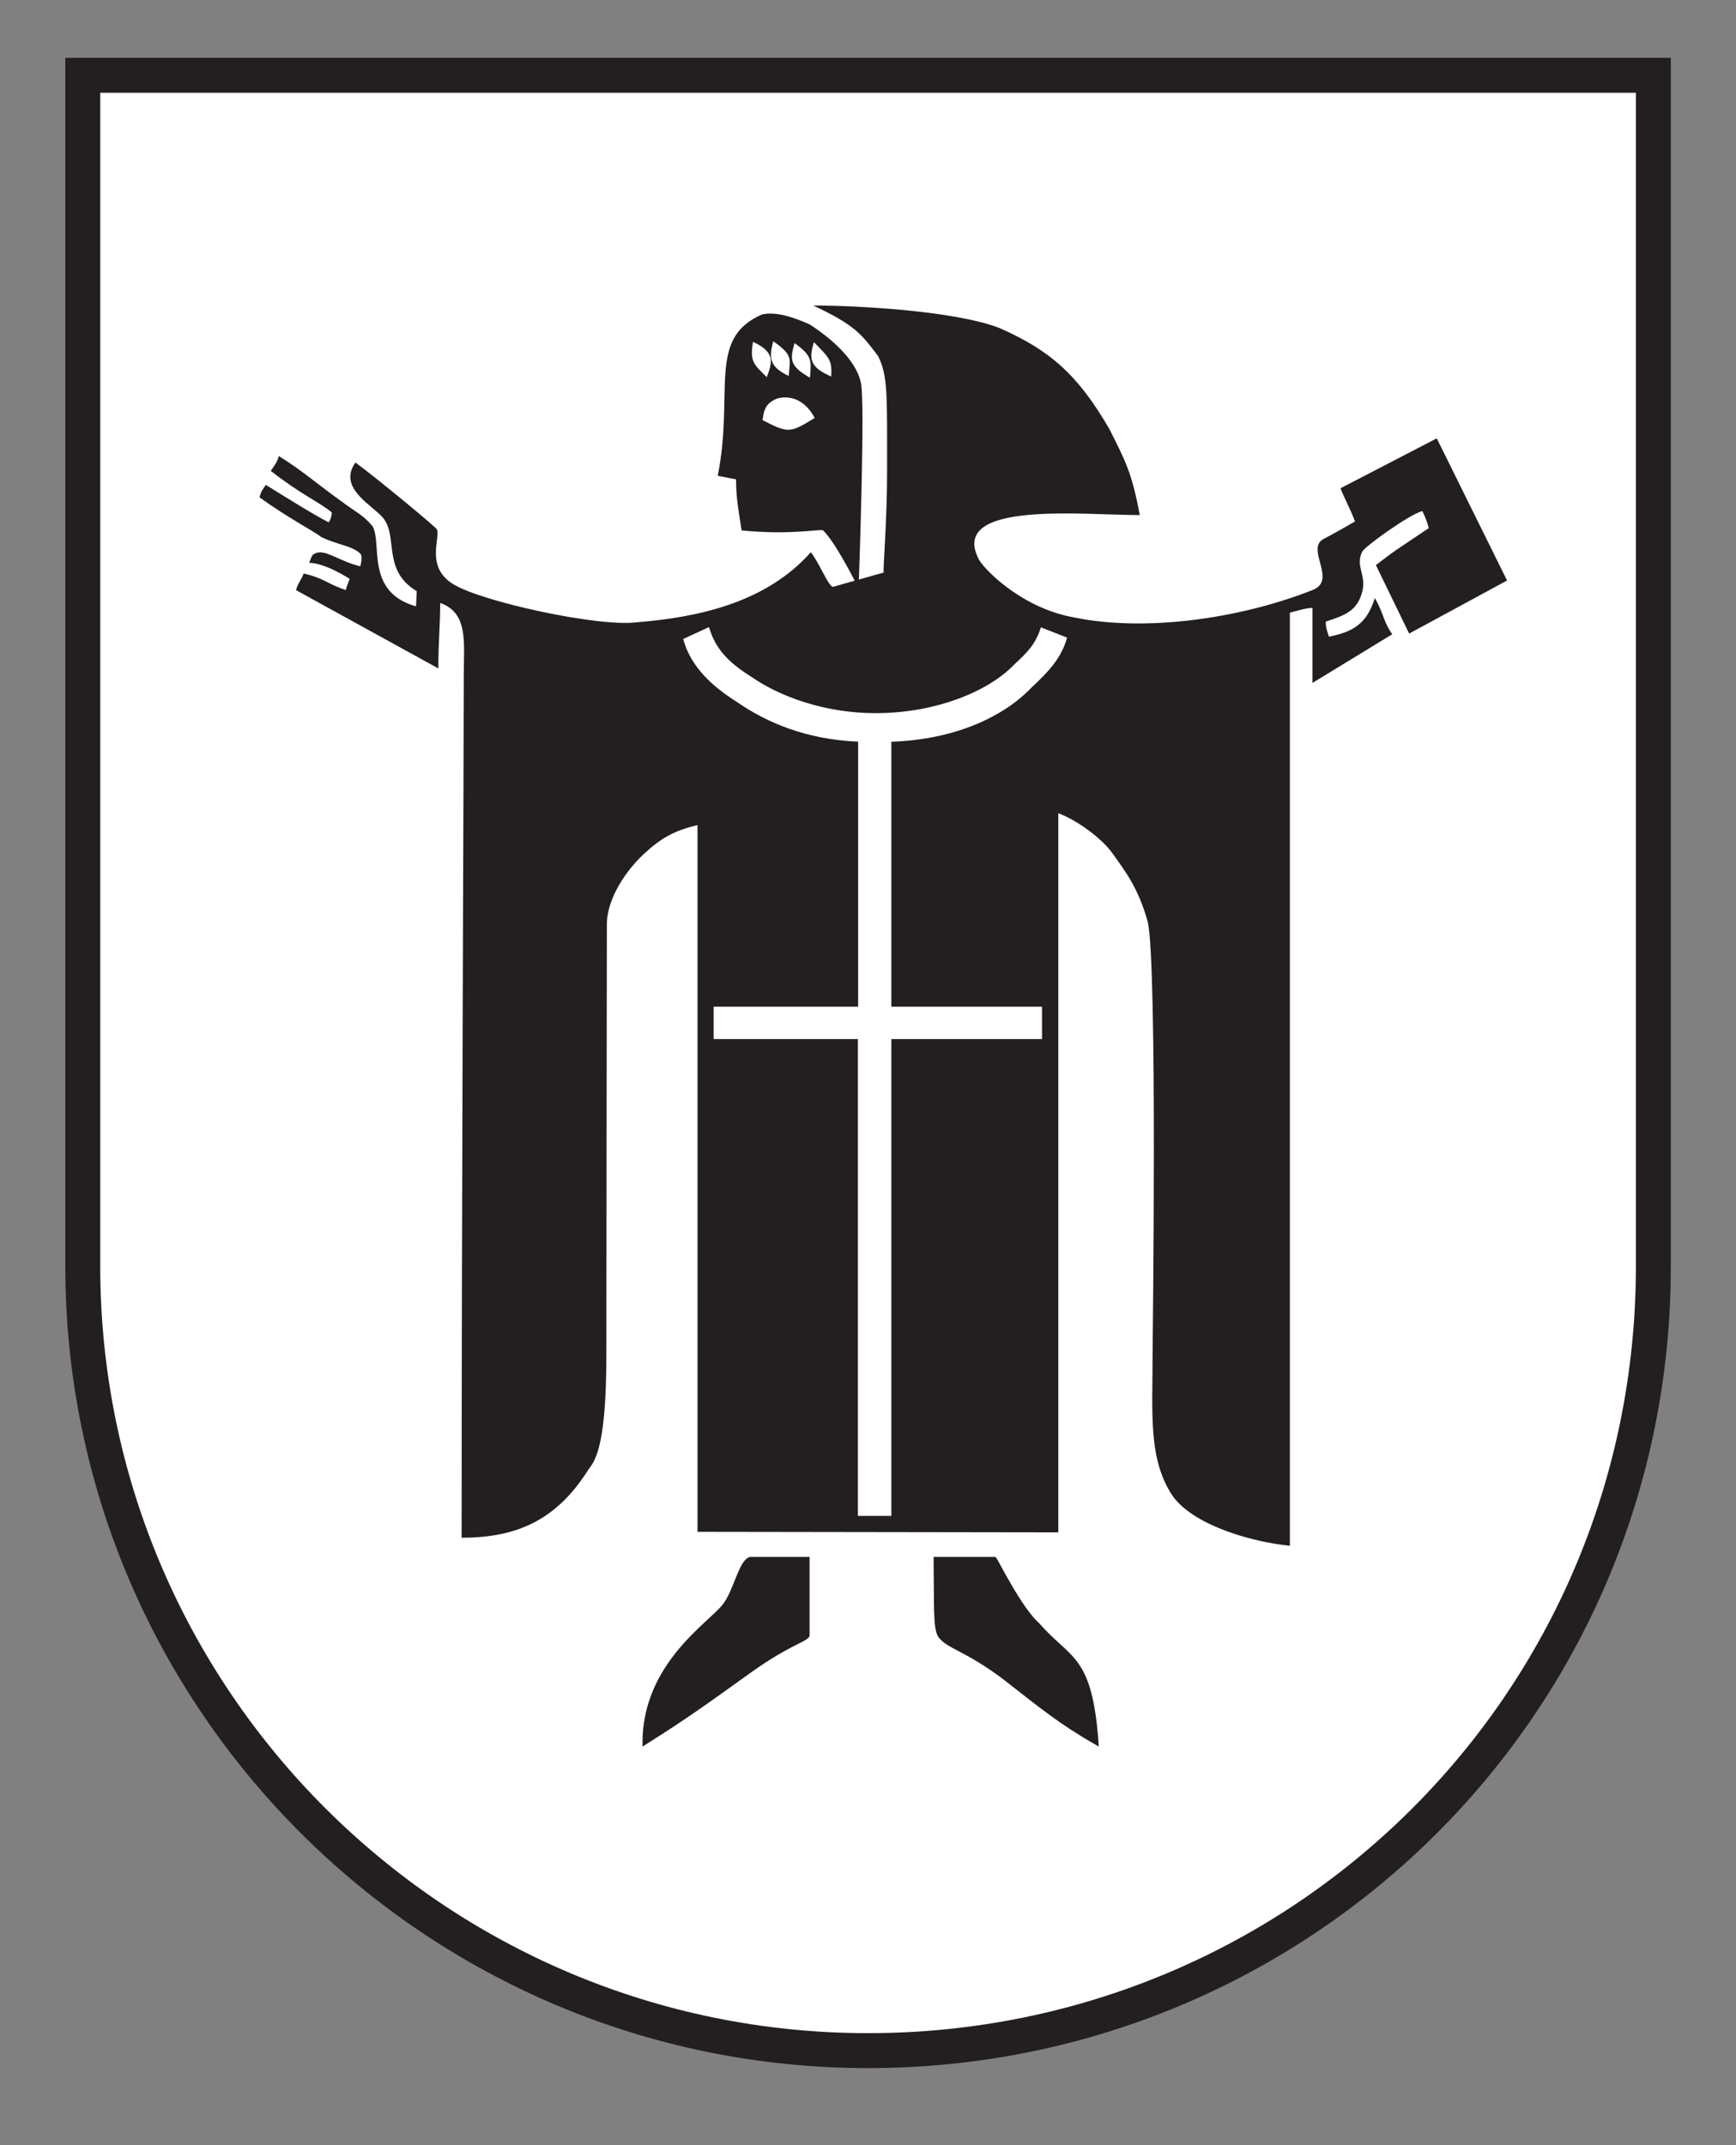 <?xml version="1.0" encoding="UTF-8" standalone="no"?>
<!DOCTYPE svg PUBLIC "-//W3C//DTD SVG 1.1//EN" "http://www.w3.org/Graphics/SVG/1.1/DTD/svg11.dtd">
<svg width="100%" height="100%" viewBox="0 0 51 63" version="1.1" xmlns="http://www.w3.org/2000/svg" xmlns:xlink="http://www.w3.org/1999/xlink" xml:space="preserve" xmlns:serif="http://www.serif.com/" style="fill-rule:evenodd;clip-rule:evenodd;stroke-miterlimit:3.864;">
    <rect x="0" y="0" width="51" height="63" fill="#808080" stroke="none"/>
    <g transform="matrix(1,0,0,1,-73.647,0)">
        <g id="ArtBoard1" transform="matrix(1,0,0,1,69.366,0.854)">
            <rect x="4.281" y="-0.854" width="50.212" height="62.082" style="fill:none;"/>
            <clipPath id="_clip1">
                <rect x="4.281" y="-0.854" width="50.212" height="62.082"/>
            </clipPath>
            <g clip-path="url(#_clip1)">
                <g transform="matrix(1.711,0,0,1.711,-478.917,-103.81)">
                    <clipPath id="_clip2">
                        <rect x="283.337" y="60.095" width="28.666" height="37.887" clip-rule="nonzero"/>
                    </clipPath>
                    <g clip-path="url(#_clip2)">
                        <g transform="matrix(1,0,0,1,283.828,95.376)">
                            <path d="M0,-33.911L26.967,-33.911L26.967,-13.469C26.967,-5.968 20.921,-0.011 13.493,-0.005C6.059,0 0,-6.035 0,-13.469L0,-33.911Z" style="fill:white;fill-rule:nonzero;stroke:rgb(35,31,32);stroke-width:0.6px;"/>
                        </g>
                        <g transform="matrix(1,0,0,1,296.37,86.705)">
                            <path d="M0,-21.288C0.764,-21.288 2.422,-21.198 3.195,-20.903C4.07,-20.517 4.539,-20.103 5.082,-19.173C5.359,-18.621 5.469,-18.427 5.607,-17.691C4.622,-17.691 2.339,-17.94 2.836,-16.945C2.891,-16.808 3.545,-16.098 4.484,-15.933C5.69,-15.685 7.309,-15.906 8.571,-16.403C9.003,-16.568 8.454,-17.102 8.755,-17.277C8.755,-17.277 8.971,-17.388 9.302,-17.581C9.22,-17.801 9.137,-17.94 9.053,-18.151L10.706,-19.008L11.913,-16.568L10.232,-15.657L9.661,-16.832C10.001,-17.095 9.997,-17.081 10.568,-17.467C10.541,-17.578 10.513,-17.649 10.458,-17.76C10.237,-17.704 9.45,-17.139 9.422,-17.056C9.311,-16.808 9.488,-16.679 9.433,-16.403C9.351,-16.043 9.132,-15.973 8.8,-15.862C8.8,-15.752 8.828,-15.686 8.855,-15.604C9.27,-15.686 9.505,-15.825 9.643,-16.267C9.805,-15.98 9.78,-15.881 9.941,-15.645L8.572,-14.81L8.572,-16.098C8.462,-16.098 8.295,-16.043 8.184,-16.016L8.184,0C7.604,-0.055 6.564,-0.322 6.177,-0.846C5.745,-1.482 5.827,-2.274 5.827,-3.313C5.827,-3.451 5.911,-9.931 5.745,-10.705C5.58,-11.303 5.34,-11.598 5.146,-11.874C4.954,-12.15 4.511,-12.463 4.208,-12.573L4.208,-0.23L-1.987,-0.239L-1.987,-12.37C-2.383,-12.275 -2.609,-12.152 -2.908,-11.874C-3.294,-11.513 -3.543,-11.036 -3.543,-10.677C-3.543,-10.677 -3.552,-4.823 -3.552,-3.286C-3.552,-1.804 -3.718,-1.482 -3.855,-1.316C-4.408,-0.432 -5.098,-0.138 -6.037,-0.138C-6.037,-5.652 -6,-13.825 -6,-14.948C-6,-15.491 -5.918,-16.016 -6.405,-16.182C-6.405,-15.795 -6.437,-15.519 -6.437,-15.059L-8.881,-16.403C-8.84,-16.539 -8.804,-16.55 -8.749,-16.688C-8.391,-16.606 -8.357,-16.515 -8.025,-16.404C-8.025,-16.432 -7.959,-16.596 -7.959,-16.596C-7.959,-16.596 -8.379,-16.871 -8.655,-16.871C-8.6,-17.01 -8.605,-17.006 -8.55,-17.033C-8.384,-17.116 -8.136,-16.895 -7.777,-16.812C-7.749,-16.922 -7.749,-17.001 -7.777,-17.029C-7.915,-17.166 -8.178,-17.18 -8.454,-17.318C-8.546,-17.399 -9.01,-17.636 -9.507,-17.995C-9.48,-18.105 -9.455,-18.126 -9.399,-18.209C-9.262,-18.126 -8.605,-17.71 -8.329,-17.571C-8.302,-17.544 -8.247,-17.742 -8.274,-17.742C-8.468,-17.907 -8.799,-18.045 -9.314,-18.45C-9.259,-18.533 -9.204,-18.593 -9.176,-18.704C-8.771,-18.455 -8.495,-18.206 -8.081,-17.912C-7.86,-17.746 -7.721,-17.69 -7.564,-17.496C-7.399,-17.192 -7.694,-16.372 -6.82,-16.124L-6.808,-16.385C-7.388,-16.734 -7.14,-17.277 -7.36,-17.608C-7.498,-17.829 -8.191,-18.133 -7.86,-18.593C-7.483,-18.317 -6.46,-17.47 -6.46,-17.443C-6.405,-17.277 -6.654,-16.808 -6.194,-16.513C-5.724,-16.209 -3.69,-15.767 -3.037,-15.85C-1.996,-15.933 -0.816,-16.179 -0.042,-17.053C0.095,-16.888 0.252,-16.485 0.335,-16.458L1.21,-16.705C1.194,-16.741 1.268,-17.572 1.268,-18.427C1.268,-19.771 1.283,-20.082 1.113,-20.421C0.834,-20.788 0.728,-20.948 0,-21.288M1.341,-13.801C2.446,-13.836 3.282,-14.241 3.744,-14.727C4.018,-14.981 4.264,-15.232 4.358,-15.588L3.909,-15.764C3.818,-15.474 3.678,-15.336 3.451,-15.126C3.02,-14.672 2.116,-14.291 1.069,-14.291C0.2,-14.291 -0.572,-14.576 -1.054,-14.909C-1.425,-15.143 -1.672,-15.366 -1.79,-15.768L-2.233,-15.564C-2.106,-15.092 -1.742,-14.755 -1.312,-14.484C-0.806,-14.134 -0.127,-13.839 0.771,-13.802L0.771,-9.253L-1.71,-9.253L-1.71,-8.697L0.767,-8.697L0.767,-0.512L1.341,-0.512L1.341,-8.697L3.928,-8.697L3.928,-9.253L1.341,-9.253L1.341,-13.801Z" style="fill:rgb(35,31,32);fill-rule:nonzero;"/>
                        </g>
                        <g transform="matrix(1,0,0,1,295.287,90.089)">
                            <path d="M0,-3.157L0.985,-3.157L0.985,-1.841C0.929,-1.758 0.653,-1.703 0.027,-1.261C-0.746,-0.708 -1.069,-0.469 -1.814,0C-1.814,-1.344 -0.691,-2.034 -0.442,-2.356C-0.248,-2.605 -0.166,-3.102 0,-3.157Z" style="fill:rgb(35,31,32);fill-rule:nonzero;stroke:rgb(35,31,32);stroke-width:0.07px;"/>
                        </g>
                        <g transform="matrix(1,0,0,1,298.472,90.089)">
                            <path d="M0,-3.157L1.012,-3.157C1.04,-3.129 1.445,-2.301 1.749,-2.034C2.301,-1.399 2.651,-1.51 2.762,0C2.136,-0.358 1.804,-0.635 1.178,-1.123C0.515,-1.62 0.212,-1.647 0.073,-1.841C-0.009,-1.979 0.009,-2.32 0,-3.157Z" style="fill:rgb(35,31,32);fill-rule:nonzero;stroke:rgb(35,31,32);stroke-width:0.07px;"/>
                        </g>
                        <g transform="matrix(1,0,0,1,295.488,70.105)">
                            <path d="M0,-4.534C0.249,-4.591 0.559,-4.48 0.818,-4.365C1.162,-4.144 1.612,-3.771 1.698,-3.369C1.779,-3.123 1.666,0.016 1.666,0.016L1.605,0.057C1.605,0.057 1.259,-0.631 1.051,-0.828C0.993,-0.857 0.504,-0.742 -0.348,-0.828C-0.406,-1.202 -0.443,-1.395 -0.443,-1.704C-0.589,-1.733 -0.614,-1.737 -0.758,-1.765C-0.47,-3.193 -0.947,-4.121 0,-4.534M0.894,-4.059C0.796,-3.745 0.844,-3.625 1.19,-3.469C1.21,-3.766 1.147,-3.796 0.894,-4.059M0.561,-4.043C0.479,-3.751 0.479,-3.65 0.826,-3.448C0.848,-3.745 0.872,-3.82 0.561,-4.043M0.196,-4.075C0.114,-3.776 0.14,-3.631 0.461,-3.48C0.481,-3.776 0.547,-3.826 0.196,-4.075M-0.152,-4.065C-0.211,-3.715 -0.134,-3.679 0.084,-3.458C0.177,-3.707 0.241,-3.883 -0.152,-4.065M0.017,-2.752L0.013,-2.72C0.458,-2.492 0.482,-2.497 0.907,-2.758C0.779,-3.002 0.556,-3.166 0.266,-3.093C0.098,-3.026 0.037,-2.931 0.017,-2.752" style="fill:rgb(35,31,32);"/>
                        </g>
                    </g>
                </g>
            </g>
        </g>
    </g>
</svg>
